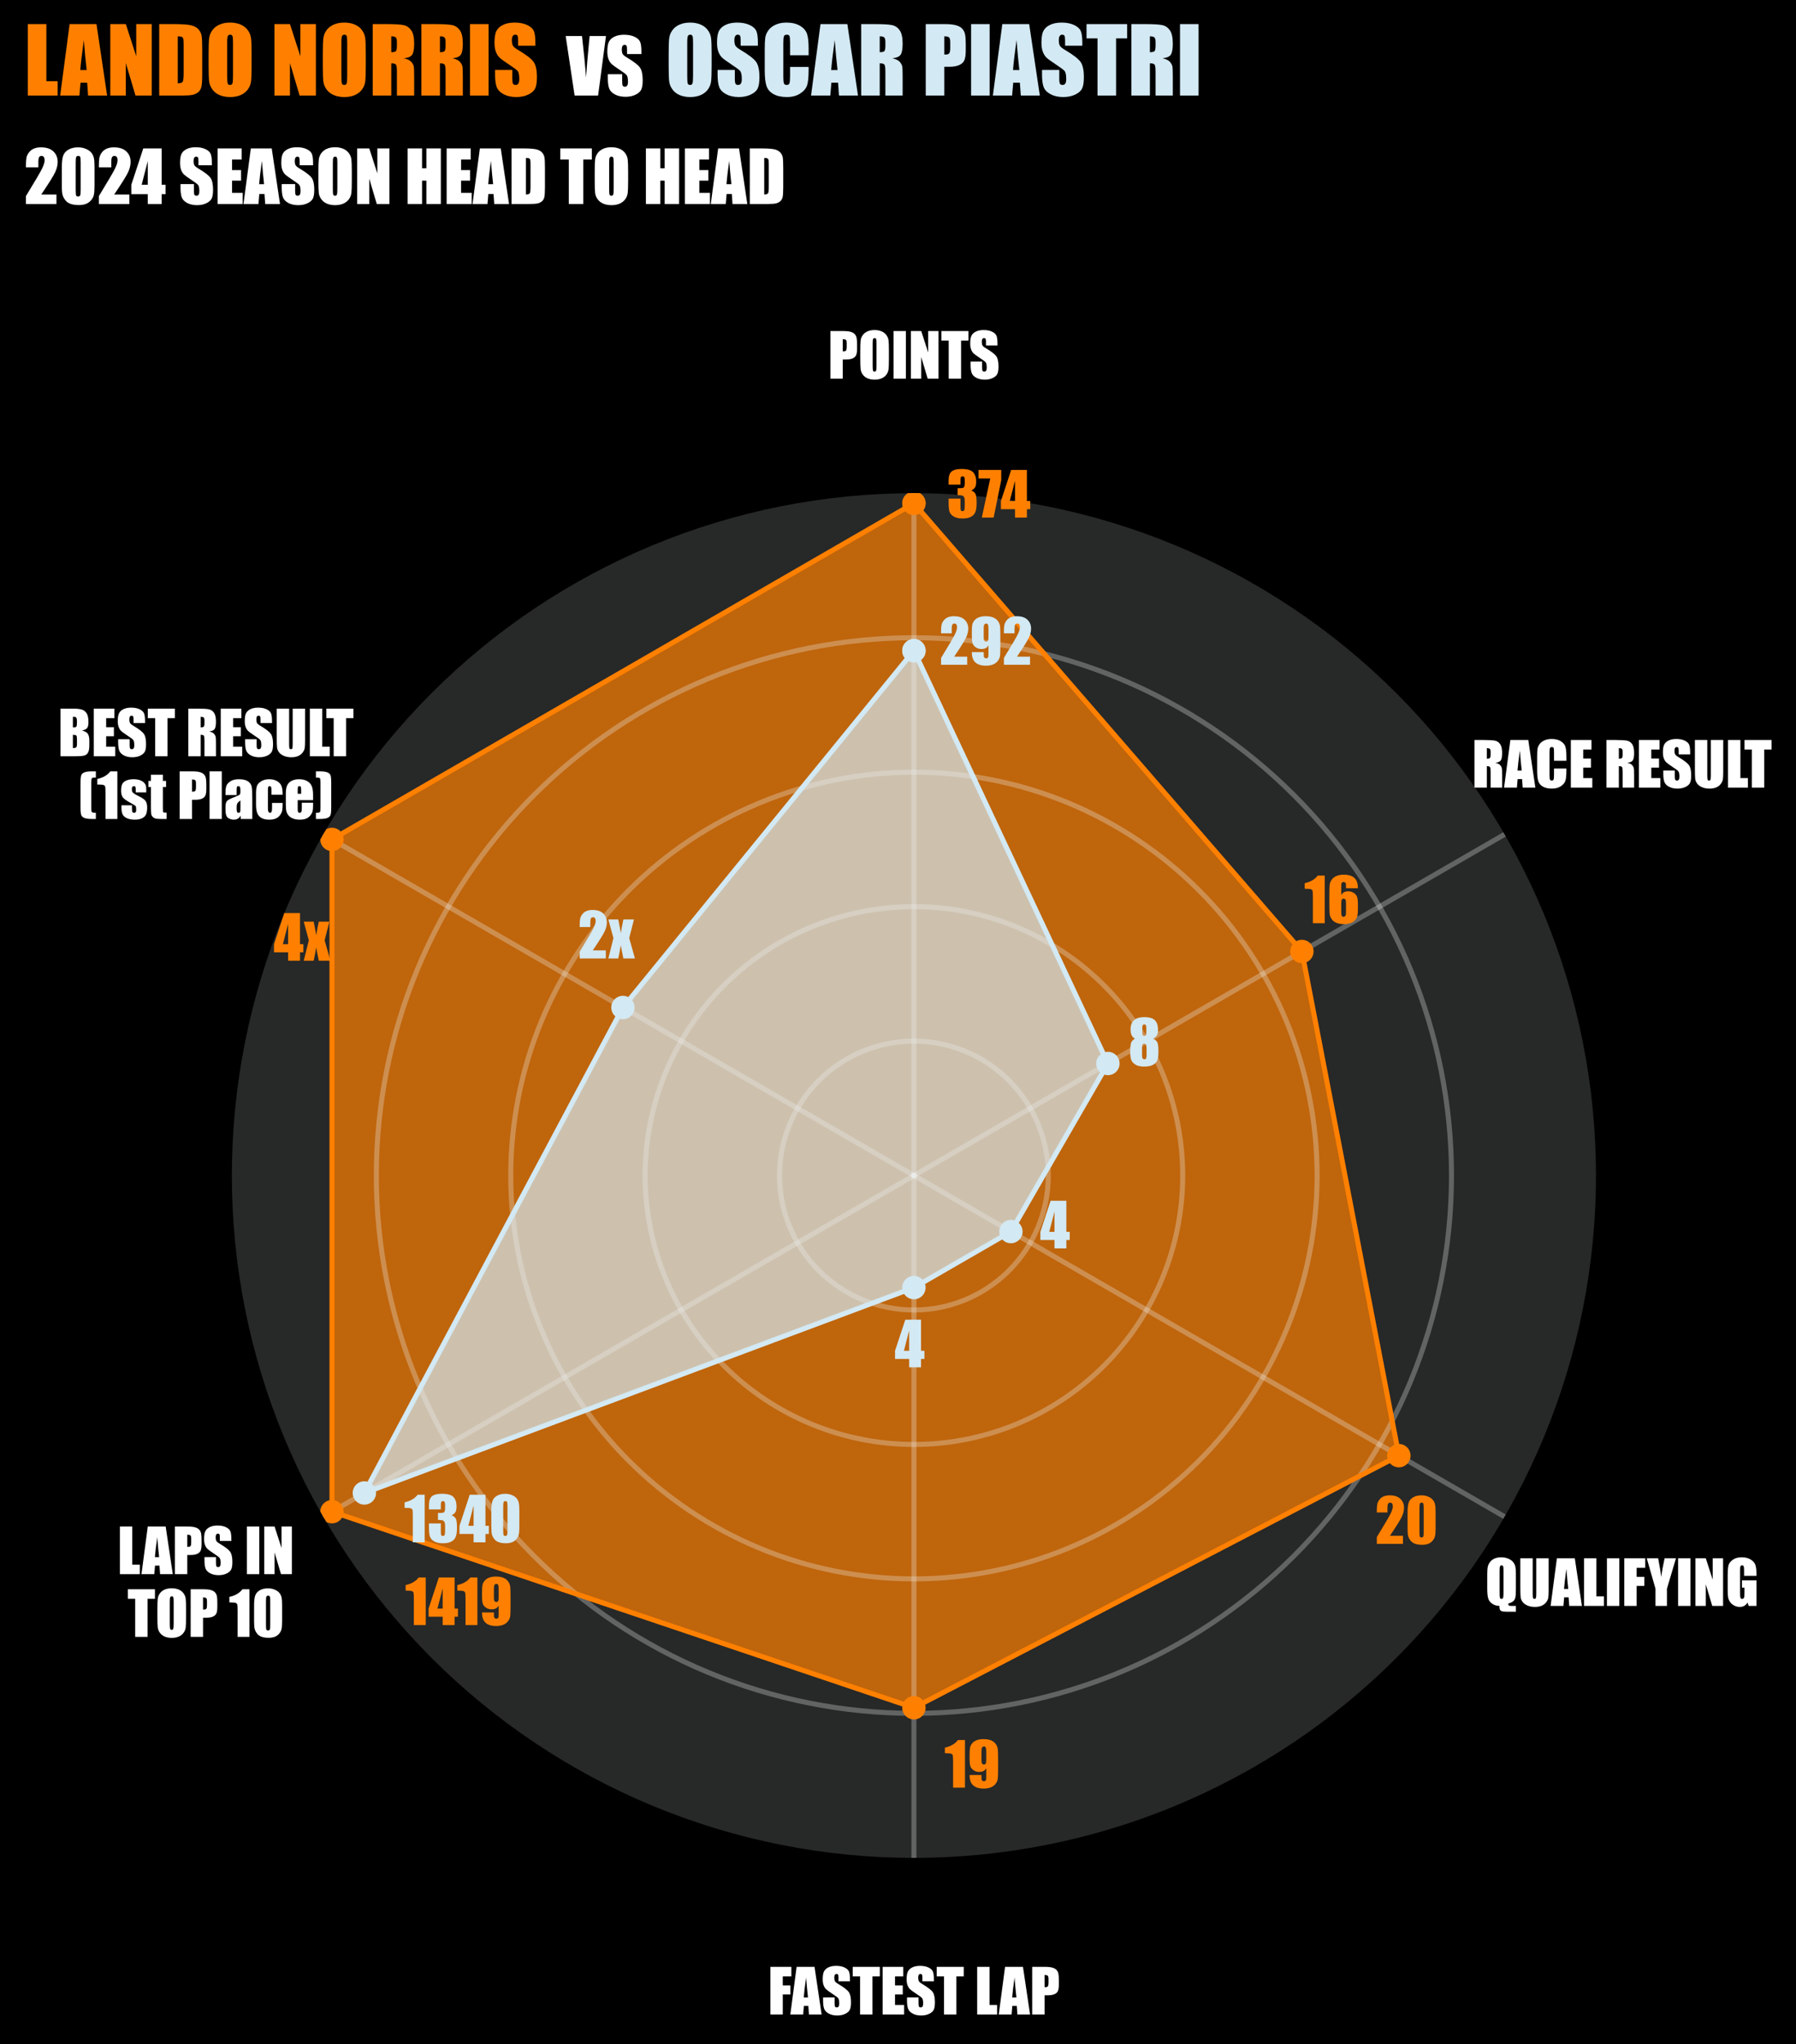 <?xml version="1.0" encoding="UTF-8" standalone="no"?> <svg xmlns="http://www.w3.org/2000/svg" xmlns:xlink="http://www.w3.org/1999/xlink" height="610.688pt" version="1.1" viewBox="0 0 536.782 610.688" width="536.782pt"><defs><style type="text/css">*{stroke-linecap:butt;stroke-linejoin:round;}</style></defs><g id="figure_1"><g id="patch_1"><path d="M 0 610.688 L 536.782 610.688 L 536.782 0 L 0 0 z "></path></g><g id="axes_1"><g id="patch_2"><path d="M 477 351.193 C 477 324.423 471.727 297.914 461.483 273.183 C 451.239 248.451 436.222 225.978 417.294 207.049 C 398.365 188.12 375.892 173.104 351.16 162.86 C 326.428 152.616 299.919 147.343 273.15 147.343 C 246.381 147.343 219.872 152.616 195.14 162.86 C 170.408 173.104 147.935 188.12 129.006 207.049 C 110.078 225.978 95.061 248.451 84.817 273.183 C 74.573 297.914 69.3 324.423 69.3 351.193 C 69.3 377.962 74.573 404.471 84.817 429.203 C 95.061 453.934 110.078 476.408 129.006 495.336 C 147.935 514.265 170.408 529.281 195.14 539.525 C 219.872 549.77 246.381 555.043 273.15 555.043 C 299.919 555.043 326.428 549.77 351.16 539.525 C 375.892 529.281 398.365 514.265 417.294 495.336 C 436.222 476.408 451.239 453.934 461.483 429.203 C 471.727 404.471 477 377.962 477 351.193 M 273.15 351.193 C 273.15 351.193 273.15 351.193 273.15 351.193 C 273.15 351.193 273.15 351.193 273.15 351.193 C 273.15 351.193 273.15 351.193 273.15 351.193 C 273.15 351.193 273.15 351.193 273.15 351.193 C 273.15 351.193 273.15 351.193 273.15 351.193 C 273.15 351.193 273.15 351.193 273.15 351.193 C 273.15 351.193 273.15 351.193 273.15 351.193 C 273.15 351.193 273.15 351.193 273.15 351.193 C 273.15 351.193 273.15 351.193 273.15 351.193 C 273.15 351.193 273.15 351.193 273.15 351.193 C 273.15 351.193 273.15 351.193 273.15 351.193 C 273.15 351.193 273.15 351.193 273.15 351.193 C 273.15 351.193 273.15 351.193 273.15 351.193 C 273.15 351.193 273.15 351.193 273.15 351.193 C 273.15 351.193 273.15 351.193 273.15 351.193 C 273.15 351.193 273.15 351.193 273.15 351.193 M 477 351.193 z " style="fill:#272828;"></path></g><g id="patch_3"><path clip-path="url(#pf10daaebff)" d="M 273.15 150.355 L 389.104 284.247 L 418.092 434.875 L 273.15 510.189 L 99.22 451.611 L 99.22 250.774 z " style="fill:#ff8000;opacity:0.7;"></path></g><g id="patch_4"><path clip-path="url(#pf10daaebff)" d="M 273.15 194.389 L 331.127 317.72 L 302.138 367.929 L 273.15 384.666 L 108.903 446.021 L 186.185 300.983 z " style="fill:#d3e9f3;opacity:0.7;"></path></g><g id="matplotlib.axis_1"><g id="xtick_1"><g id="line2d_1"><path clip-path="url(#pf10daaebff)" d="M 273.15 351.193 L 273.15 147.343 " style="fill:none;stroke:#eff0f2;stroke-linecap:square;stroke-opacity:0.3;stroke-width:1.5;"></path></g><g id="text_1"><g style="fill:#ffffff;" transform="translate(247.445 113.126)scale(0.18 -0.18)"><defs><path d="M 4.109 79.047 L 24.812 79.047 Q 33.203 79.047 37.719 77.734 Q 42.234 76.422 44.5 73.922 Q 46.781 71.438 47.578 67.891 Q 48.391 64.359 48.391 56.938 L 48.391 50.047 Q 48.391 42.484 46.828 39.016 Q 45.266 35.547 41.094 33.688 Q 36.922 31.844 30.172 31.844 L 24.656 31.844 L 24.656 0 L 4.109 0 z M 24.656 65.531 L 24.656 45.406 Q 25.531 45.359 26.172 45.359 Q 29 45.359 30.094 46.75 Q 31.203 48.141 31.203 52.547 L 31.203 59.031 Q 31.203 63.094 29.922 64.312 Q 28.656 65.531 24.656 65.531 z " id="Impact-80"></path><path d="M 51.078 32.766 Q 51.078 20.844 50.516 15.891 Q 49.953 10.938 47 6.828 Q 44.047 2.734 39.016 0.531 Q 33.984 -1.656 27.297 -1.656 Q 20.953 -1.656 15.891 0.406 Q 10.844 2.484 7.766 6.641 Q 4.688 10.797 4.094 15.672 Q 3.516 20.562 3.516 32.766 L 3.516 46.297 Q 3.516 58.203 4.078 63.156 Q 4.641 68.109 7.594 72.203 Q 10.547 76.312 15.578 78.516 Q 20.609 80.719 27.297 80.719 Q 33.641 80.719 38.688 78.641 Q 43.75 76.562 46.828 72.406 Q 49.906 68.266 50.484 63.375 Q 51.078 58.5 51.078 46.297 z M 30.516 58.734 Q 30.516 64.266 29.906 65.797 Q 29.297 67.328 27.391 67.328 Q 25.781 67.328 24.922 66.078 Q 24.078 64.844 24.078 58.734 L 24.078 21.828 Q 24.078 14.938 24.641 13.328 Q 25.203 11.719 27.25 11.719 Q 29.344 11.719 29.922 13.578 Q 30.516 15.438 30.516 22.406 z " id="Impact-79"></path><path d="M 24.656 79.047 L 24.656 0 L 4.109 0 L 4.109 79.047 z " id="Impact-73"></path><path d="M 50 79.047 L 50 0 L 31.984 0 L 21.297 35.938 L 21.297 0 L 4.109 0 L 4.109 79.047 L 21.297 79.047 L 32.812 43.453 L 32.812 79.047 z " id="Impact-78"></path><path d="M 45.516 79.047 L 45.516 63.234 L 33.297 63.234 L 33.297 0 L 12.75 0 L 12.75 63.234 L 0.594 63.234 L 0.594 79.047 z " id="Impact-84"></path><path d="M 47.656 55.125 L 28.562 55.125 L 28.562 60.984 Q 28.562 65.094 27.828 66.203 Q 27.094 67.328 25.391 67.328 Q 23.531 67.328 22.578 65.812 Q 21.625 64.312 21.625 61.234 Q 21.625 57.281 22.703 55.281 Q 23.734 53.266 28.516 50.438 Q 42.234 42.281 45.797 37.062 Q 49.359 31.844 49.359 20.219 Q 49.359 11.766 47.375 7.766 Q 45.406 3.766 39.734 1.047 Q 34.078 -1.656 26.562 -1.656 Q 18.312 -1.656 12.469 1.469 Q 6.641 4.594 4.828 9.422 Q 3.031 14.266 3.031 23.141 L 3.031 28.328 L 22.125 28.328 L 22.125 18.703 Q 22.125 14.266 22.922 12.984 Q 23.734 11.719 25.781 11.719 Q 27.828 11.719 28.828 13.328 Q 29.828 14.938 29.828 18.109 Q 29.828 25.094 27.938 27.25 Q 25.984 29.391 18.312 34.422 Q 10.641 39.5 8.156 41.797 Q 5.672 44.094 4.031 48.141 Q 2.391 52.203 2.391 58.5 Q 2.391 67.578 4.703 71.781 Q 7.031 75.984 12.203 78.344 Q 17.391 80.719 24.703 80.719 Q 32.719 80.719 38.359 78.125 Q 44 75.531 45.828 71.594 Q 47.656 67.672 47.656 58.25 z " id="Impact-83"></path></defs><use xlink:href="#Impact-80"></use><use x="50.195" xlink:href="#Impact-79"></use><use x="104.834" xlink:href="#Impact-73"></use><use x="133.643" xlink:href="#Impact-78"></use><use x="187.793" xlink:href="#Impact-84"></use><use x="233.887" xlink:href="#Impact-83"></use></g></g></g><g id="xtick_2"><g id="line2d_2"><path clip-path="url(#pf10daaebff)" d="M 273.15 351.193 L 449.689 249.268 " style="fill:none;stroke:#eff0f2;stroke-linecap:square;stroke-opacity:0.3;stroke-width:1.5;"></path></g><g id="text_2"><g style="fill:#ffffff;" transform="translate(439.945 235.301)scale(0.18 -0.18)"><defs><path d="M 4.109 79.047 L 18.656 79.047 Q 33.203 79.047 38.344 77.922 Q 43.5 76.812 46.75 72.188 Q 50 67.578 50 57.469 Q 50 48.25 47.703 45.062 Q 45.406 41.891 38.672 41.266 Q 44.781 39.75 46.875 37.203 Q 48.969 34.672 49.484 32.547 Q 50 30.422 50 20.844 L 50 0 L 30.906 0 L 30.906 26.266 Q 30.906 32.625 29.906 34.125 Q 28.906 35.641 24.656 35.641 L 24.656 0 L 4.109 0 z M 24.656 65.531 L 24.656 47.953 Q 28.125 47.953 29.516 48.906 Q 30.906 49.859 30.906 55.078 L 30.906 59.422 Q 30.906 63.188 29.562 64.359 Q 28.219 65.531 24.656 65.531 z " id="Impact-82"></path><path d="M 39.594 79.047 L 51.375 0 L 30.328 0 L 29.297 14.203 L 21.922 14.203 L 20.703 0 L -0.594 0 L 9.859 79.047 z M 28.719 28.219 Q 27.156 41.656 25.594 61.375 Q 22.469 38.719 21.688 28.219 z " id="Impact-65"></path><path d="M 52.094 44.578 L 31.547 44.578 L 31.547 58.344 Q 31.547 64.359 30.875 65.844 Q 30.219 67.328 27.984 67.328 Q 25.438 67.328 24.75 65.516 Q 24.078 63.719 24.078 57.719 L 24.078 21 Q 24.078 15.234 24.75 13.469 Q 25.438 11.719 27.828 11.719 Q 30.125 11.719 30.828 13.469 Q 31.547 15.234 31.547 21.734 L 31.547 31.641 L 52.094 31.641 L 52.094 28.562 Q 52.094 16.312 50.359 11.188 Q 48.641 6.062 42.703 2.203 Q 36.766 -1.656 28.078 -1.656 Q 19.047 -1.656 13.188 1.609 Q 7.328 4.891 5.422 10.672 Q 3.516 16.453 3.516 28.078 L 3.516 51.172 Q 3.516 59.719 4.094 63.984 Q 4.688 68.266 7.594 72.219 Q 10.5 76.172 15.641 78.438 Q 20.797 80.719 27.484 80.719 Q 36.578 80.719 42.484 77.203 Q 48.391 73.688 50.234 68.438 Q 52.094 63.188 52.094 52.094 z " id="Impact-67"></path><path d="M 4.109 79.047 L 38.375 79.047 L 38.375 63.234 L 24.656 63.234 L 24.656 48.25 L 37.5 48.25 L 37.5 33.203 L 24.656 33.203 L 24.656 15.828 L 39.75 15.828 L 39.75 0 L 4.109 0 z " id="Impact-69"></path><path id="Impact-32"></path><path d="M 50.828 79.047 L 50.828 26.219 Q 50.828 17.234 50.234 13.594 Q 49.656 9.969 46.766 6.125 Q 43.891 2.297 39.172 0.312 Q 34.469 -1.656 28.078 -1.656 Q 21 -1.656 15.578 0.688 Q 10.156 3.031 7.469 6.781 Q 4.781 10.547 4.297 14.719 Q 3.812 18.891 3.812 32.281 L 3.812 79.047 L 24.359 79.047 L 24.359 19.781 Q 24.359 14.594 24.922 13.156 Q 25.484 11.719 27.203 11.719 Q 29.156 11.719 29.719 13.297 Q 30.281 14.891 30.281 20.797 L 30.281 79.047 z " id="Impact-85"></path><path d="M 24.656 79.047 L 24.656 15.828 L 37.156 15.828 L 37.156 0 L 4.109 0 L 4.109 79.047 z " id="Impact-76"></path></defs><use xlink:href="#Impact-82"></use><use x="53.857" xlink:href="#Impact-65"></use><use x="104.639" xlink:href="#Impact-67"></use><use x="160.01" xlink:href="#Impact-69"></use><use x="201.562" xlink:href="#Impact-32"></use><use x="219.189" xlink:href="#Impact-82"></use><use x="273.047" xlink:href="#Impact-69"></use><use x="314.6" xlink:href="#Impact-83"></use><use x="366.309" xlink:href="#Impact-85"></use><use x="420.996" xlink:href="#Impact-76"></use><use x="451.908" xlink:href="#Impact-84"></use></g></g></g><g id="xtick_3"><g id="line2d_3"><path clip-path="url(#pf10daaebff)" d="M 273.15 351.193 L 449.689 453.118 " style="fill:none;stroke:#eff0f2;stroke-linecap:square;stroke-opacity:0.3;stroke-width:1.5;"></path></g><g id="text_3"><g style="fill:#ffffff;" transform="translate(443.867 479.77)scale(0.18 -0.18)"><defs><path d="M 51.125 0 L 51.125 -9.578 L 35.594 -9.578 Q 29.984 -9.578 27.688 -8.719 Q 25.391 -7.859 24.578 -6.141 Q 23.781 -4.438 23.781 0 Q 16.797 0.203 11.766 3.656 Q 6.734 7.125 5.125 12.469 Q 3.516 17.828 3.516 28.469 L 3.516 52.938 Q 3.516 60.984 4.469 65.203 Q 5.422 69.438 8.391 73.172 Q 11.375 76.906 16.062 78.812 Q 20.75 80.719 26.469 80.719 Q 33.344 80.719 38.734 78.375 Q 44.141 76.031 46.797 72.406 Q 49.469 68.797 50.266 64.906 Q 51.078 61.031 51.078 53.375 L 51.078 27.688 Q 51.078 17.141 50.047 13.375 Q 49.031 9.625 46.125 7.391 Q 43.219 5.172 38.375 4 Q 38.531 1.375 39.484 0.688 Q 40.438 0 44 0 z M 30.516 58.734 Q 30.516 64.266 29.906 65.797 Q 29.297 67.328 27.391 67.328 Q 25.781 67.328 24.922 66.078 Q 24.078 64.844 24.078 58.734 L 24.078 21.828 Q 24.078 14.938 24.641 13.328 Q 25.203 11.719 27.25 11.719 Q 29.344 11.719 29.922 13.578 Q 30.516 15.438 30.516 22.406 z " id="Impact-81"></path><path d="M 4.109 79.047 L 38.922 79.047 L 38.922 63.234 L 24.656 63.234 L 24.656 48.25 L 37.359 48.25 L 37.359 33.203 L 24.656 33.203 L 24.656 0 L 4.109 0 z " id="Impact-70"></path><path d="M 47.906 79.047 L 32.906 28.609 L 32.906 0 L 13.875 0 L 13.875 28.609 L -0.594 79.047 L 18.312 79.047 Q 22.75 55.953 23.297 47.953 Q 25 60.594 29 79.047 z " id="Impact-89"></path><path d="M 51.266 49.953 L 30.719 49.953 L 30.719 57.125 Q 30.719 63.922 30.125 65.625 Q 29.547 67.328 27.344 67.328 Q 25.438 67.328 24.75 65.859 Q 24.078 64.406 24.078 58.344 L 24.078 20.406 Q 24.078 15.094 24.75 13.406 Q 25.438 11.719 27.484 11.719 Q 29.734 11.719 30.531 13.625 Q 31.344 15.531 31.344 21.047 L 31.344 30.422 L 27.203 30.422 L 27.203 42.438 L 51.266 42.438 L 51.266 0 L 38.328 0 L 36.422 5.672 Q 34.328 2 31.125 0.172 Q 27.938 -1.656 23.578 -1.656 Q 18.406 -1.656 13.891 0.859 Q 9.375 3.375 7.031 7.078 Q 4.688 10.797 4.094 14.875 Q 3.516 18.953 3.516 27.094 L 3.516 50.594 Q 3.516 61.922 4.734 67.047 Q 5.953 72.172 11.734 76.438 Q 17.531 80.719 26.703 80.719 Q 35.75 80.719 41.703 77 Q 47.656 73.297 49.453 68.188 Q 51.266 63.094 51.266 53.375 z " id="Impact-71"></path></defs><use xlink:href="#Impact-81"></use><use x="54.639" xlink:href="#Impact-85"></use><use x="109.326" xlink:href="#Impact-65"></use><use x="160.107" xlink:href="#Impact-76"></use><use x="198.145" xlink:href="#Impact-73"></use><use x="226.953" xlink:href="#Impact-70"></use><use x="268.998" xlink:href="#Impact-89"></use><use x="316.312" xlink:href="#Impact-73"></use><use x="345.121" xlink:href="#Impact-78"></use><use x="399.271" xlink:href="#Impact-71"></use></g></g></g><g id="xtick_4"><g id="line2d_4"><path clip-path="url(#pf10daaebff)" d="M 273.15 351.193 L 273.15 555.043 " style="fill:none;stroke:#eff0f2;stroke-linecap:square;stroke-opacity:0.3;stroke-width:1.5;"></path></g><g id="text_4"><g style="fill:#ffffff;" transform="translate(229.513 601.826)scale(0.18 -0.18)"><use xlink:href="#Impact-70"></use><use x="37.795" xlink:href="#Impact-65"></use><use x="88.576" xlink:href="#Impact-83"></use><use x="140.285" xlink:href="#Impact-84"></use><use x="186.379" xlink:href="#Impact-69"></use><use x="227.932" xlink:href="#Impact-83"></use><use x="279.641" xlink:href="#Impact-84"></use><use x="325.734" xlink:href="#Impact-32"></use><use x="343.361" xlink:href="#Impact-76"></use><use x="383.898" xlink:href="#Impact-65"></use><use x="434.68" xlink:href="#Impact-80"></use></g></g></g><g id="xtick_5"><g id="line2d_5"><path clip-path="url(#pf10daaebff)" d="M 273.15 351.193 L 96.611 453.118 " style="fill:none;stroke:#eff0f2;stroke-linecap:square;stroke-opacity:0.3;stroke-width:1.5;"></path></g><g id="text_5"><g style="fill:#ffffff;" transform="translate(35.094 470.283)scale(0.18 -0.18)"><use xlink:href="#Impact-76"></use><use x="40.537" xlink:href="#Impact-65"></use><use x="91.318" xlink:href="#Impact-80"></use><use x="141.514" xlink:href="#Impact-83"></use><use x="193.223" xlink:href="#Impact-32"></use><use x="210.85" xlink:href="#Impact-73"></use><use x="239.658" xlink:href="#Impact-78"></use></g><g style="fill:#ffffff;" transform="translate(38.113 489.019)scale(0.18 -0.18)"><defs><path d="M 33.938 79.047 L 33.938 0 L 14.203 0 L 14.203 42.391 Q 14.203 51.562 13.766 53.422 Q 13.328 55.281 11.344 56.219 Q 9.375 57.172 2.547 57.172 L 0.594 57.172 L 0.594 66.406 Q 14.891 69.484 22.312 79.047 z " id="Impact-49"></path><path d="M 50.047 52.297 L 50.047 25.922 Q 50.047 16.938 49.062 12.828 Q 48.094 8.734 45.016 5.172 Q 41.938 1.609 37.594 0.047 Q 33.25 -1.516 27.875 -1.516 Q 20.797 -1.516 16.109 0.125 Q 11.422 1.766 8.641 5.219 Q 5.859 8.688 4.688 12.516 Q 3.516 16.359 3.516 24.703 L 3.516 52.297 Q 3.516 63.188 5.391 68.609 Q 7.281 74.031 12.859 77.297 Q 18.453 80.562 26.422 80.562 Q 32.906 80.562 38.031 78.297 Q 43.172 76.031 45.703 72.75 Q 48.25 69.484 49.141 65.375 Q 50.047 61.281 50.047 52.297 z M 30.328 58.938 Q 30.328 65.234 29.719 66.812 Q 29.109 68.406 26.859 68.406 Q 24.656 68.406 23.953 66.719 Q 23.25 65.047 23.25 58.938 L 23.25 20.359 Q 23.25 13.484 23.906 12.062 Q 24.562 10.641 26.766 10.641 Q 28.953 10.641 29.641 12.297 Q 30.328 13.969 30.328 19.781 z " id="Impact-48"></path></defs><use xlink:href="#Impact-84"></use><use x="46.094" xlink:href="#Impact-79"></use><use x="100.732" xlink:href="#Impact-80"></use><use x="150.928" xlink:href="#Impact-32"></use><use x="168.555" xlink:href="#Impact-49"></use><use x="206.641" xlink:href="#Impact-48"></use></g></g></g><g id="xtick_6"><g id="line2d_6"><path clip-path="url(#pf10daaebff)" d="M 273.15 351.193 L 96.611 249.268 " style="fill:none;stroke:#eff0f2;stroke-linecap:square;stroke-opacity:0.3;stroke-width:1.5;"></path></g><g id="text_6"><g style="fill:#ffffff;" transform="translate(17.348 225.933)scale(0.18 -0.18)"><defs><path d="M 4.109 79.047 L 24.609 79.047 Q 34.328 79.047 39.328 77.531 Q 44.344 76.031 47.406 71.406 Q 50.484 66.797 50.484 56.547 Q 50.484 49.609 48.312 46.875 Q 46.141 44.141 39.75 42.672 Q 46.875 41.062 49.406 37.328 Q 51.953 33.594 51.953 25.875 L 51.953 18.562 Q 51.953 10.547 50.125 6.688 Q 48.297 2.828 44.281 1.406 Q 40.281 0 27.875 0 L 4.109 0 z M 24.656 65.531 L 24.656 47.953 Q 25.984 48 26.703 48 Q 29.734 48 30.562 49.484 Q 31.391 50.984 31.391 58.016 Q 31.391 61.719 30.703 63.203 Q 30.031 64.703 28.922 65.094 Q 27.828 65.484 24.656 65.531 z M 24.656 35.641 L 24.656 13.531 Q 29 13.672 30.188 14.891 Q 31.391 16.109 31.391 20.906 L 31.391 28.266 Q 31.391 33.344 30.312 34.422 Q 29.25 35.5 24.656 35.641 z " id="Impact-66"></path></defs><use xlink:href="#Impact-66"></use><use x="55.225" xlink:href="#Impact-69"></use><use x="96.777" xlink:href="#Impact-83"></use><use x="148.486" xlink:href="#Impact-84"></use><use x="194.58" xlink:href="#Impact-32"></use><use x="212.207" xlink:href="#Impact-82"></use><use x="266.064" xlink:href="#Impact-69"></use><use x="307.617" xlink:href="#Impact-83"></use><use x="359.326" xlink:href="#Impact-85"></use><use x="414.014" xlink:href="#Impact-76"></use><use x="444.926" xlink:href="#Impact-84"></use></g><g style="fill:#ffffff;" transform="translate(23.329 244.669)scale(0.18 -0.18)"><defs><path d="M 29.547 79.047 L 29.547 68.75 Q 25.484 68.75 24.281 68.406 Q 23.094 68.062 22.531 66.812 Q 21.969 65.578 21.969 59.766 L 21.969 19.281 Q 21.969 13.875 22.406 12.531 Q 22.859 11.188 24.047 10.734 Q 25.25 10.297 29.547 10.297 L 29.547 0 L 23.344 0 Q 14.75 0 10.719 1.578 Q 6.688 3.172 5.391 6.25 Q 4.109 9.328 4.109 19.344 L 4.109 59.719 Q 4.109 69.672 5.375 72.797 Q 6.641 75.922 10.781 77.484 Q 14.938 79.047 23.344 79.047 z " id="Impact-40"></path><path d="M 43.797 44.094 L 26.312 44.094 L 26.312 47.609 Q 26.312 52.094 25.797 53.297 Q 25.297 54.5 23.25 54.5 Q 21.578 54.5 20.75 53.391 Q 19.922 52.297 19.922 50.094 Q 19.922 47.125 20.328 45.734 Q 20.75 44.344 22.828 42.672 Q 24.906 41.016 31.344 37.844 Q 39.938 33.641 42.625 29.938 Q 45.312 26.219 45.312 19.141 Q 45.312 11.234 43.266 7.203 Q 41.219 3.172 36.406 1 Q 31.594 -1.172 24.812 -1.172 Q 17.281 -1.172 11.938 1.172 Q 6.594 3.516 4.594 7.516 Q 2.594 11.531 2.594 19.625 L 2.594 22.75 L 20.062 22.75 L 20.062 18.656 Q 20.062 13.422 20.719 11.859 Q 21.391 10.297 23.344 10.297 Q 25.438 10.297 26.266 11.344 Q 27.094 12.406 27.094 15.766 Q 27.094 20.406 26.031 21.578 Q 24.906 22.75 14.547 28.516 Q 5.859 33.406 3.953 37.375 Q 2.047 41.359 2.047 46.828 Q 2.047 54.594 4.094 58.281 Q 6.156 61.969 11.062 63.969 Q 15.969 65.969 22.469 65.969 Q 28.906 65.969 33.422 64.328 Q 37.938 62.703 40.359 60.016 Q 42.781 57.328 43.281 55.031 Q 43.797 52.734 43.797 47.859 z " id="Impact-115"></path><path d="M 24.312 73.438 L 24.312 63.234 L 29.641 63.234 L 29.641 52.984 L 24.312 52.984 L 24.312 18.312 Q 24.312 11.922 24.969 11.188 Q 25.641 10.453 30.469 10.453 L 30.469 0 L 22.516 0 Q 15.766 0 12.891 0.562 Q 10.016 1.125 7.812 3.141 Q 5.609 5.172 5.078 7.781 Q 4.547 10.406 4.547 20.062 L 4.547 52.984 L 0.297 52.984 L 0.297 63.234 L 4.547 63.234 L 4.547 73.438 z " id="Impact-116"></path><path d="M 23.828 79.047 L 23.828 0 L 3.516 0 L 3.516 79.047 z " id="Impact-108"></path><path d="M 21.141 39.703 L 2.641 39.703 L 2.641 44.047 Q 2.641 51.562 4.375 55.641 Q 6.109 59.719 11.328 62.844 Q 16.547 65.969 24.906 65.969 Q 34.906 65.969 39.984 62.422 Q 45.062 58.891 46.094 53.734 Q 47.125 48.578 47.125 32.516 L 47.125 0 L 27.938 0 L 27.938 5.766 Q 26.125 2.297 23.266 0.562 Q 20.406 -1.172 16.453 -1.172 Q 11.281 -1.172 6.953 1.734 Q 2.641 4.641 2.641 14.453 L 2.641 19.781 Q 2.641 27.047 4.938 29.688 Q 7.234 32.328 16.312 35.844 Q 26.031 39.656 26.703 40.969 Q 27.391 42.281 27.391 46.344 Q 27.391 51.422 26.625 52.953 Q 25.875 54.5 24.125 54.5 Q 22.125 54.5 21.625 53.203 Q 21.141 51.906 21.141 46.484 z M 27.391 30.812 Q 22.656 27.344 21.891 25 Q 21.141 22.656 21.141 18.266 Q 21.141 13.234 21.797 11.766 Q 22.469 10.297 24.422 10.297 Q 26.266 10.297 26.828 11.438 Q 27.391 12.594 27.391 17.484 z " id="Impact-97"></path><path d="M 47.125 40.328 L 28.516 40.328 L 28.516 47.797 Q 28.516 51.703 27.875 53.094 Q 27.25 54.5 25.531 54.5 Q 23.828 54.5 23.234 53.266 Q 22.656 52.047 22.656 47.797 L 22.656 17.234 Q 22.656 13.766 23.531 12.031 Q 24.422 10.297 26.125 10.297 Q 28.125 10.297 28.828 12.109 Q 29.547 13.922 29.547 18.953 L 29.547 26.656 L 47.125 26.656 Q 47.078 18.891 46.562 15.016 Q 46.047 11.141 43.281 7.062 Q 40.531 2.984 36.078 0.906 Q 31.641 -1.172 25.094 -1.172 Q 16.75 -1.172 11.859 1.688 Q 6.984 4.547 4.953 9.688 Q 2.938 14.844 2.938 24.312 L 2.938 42.719 Q 2.938 50.984 4.594 55.172 Q 6.25 59.375 11.672 62.672 Q 17.094 65.969 24.859 65.969 Q 32.562 65.969 38.031 62.688 Q 43.5 59.422 45.312 54.438 Q 47.125 49.469 47.125 40.328 z " id="Impact-99"></path><path d="M 48.188 31.25 L 22.656 31.25 L 22.656 17.234 Q 22.656 12.844 23.281 11.562 Q 23.922 10.297 25.734 10.297 Q 27.984 10.297 28.734 11.984 Q 29.5 13.672 29.5 18.5 L 29.5 27.047 L 48.188 27.047 L 48.188 22.266 Q 48.188 16.266 47.438 13.031 Q 46.688 9.812 43.891 6.141 Q 41.109 2.484 36.828 0.656 Q 32.562 -1.172 26.125 -1.172 Q 19.875 -1.172 15.078 0.625 Q 10.297 2.438 7.641 5.578 Q 4.984 8.734 3.953 12.516 Q 2.938 16.312 2.938 23.531 L 2.938 42.438 Q 2.938 50.922 5.219 55.828 Q 7.516 60.75 12.734 63.359 Q 17.969 65.969 24.75 65.969 Q 33.062 65.969 38.453 62.812 Q 43.844 59.672 46.016 54.469 Q 48.188 49.266 48.188 39.844 z M 28.422 41.797 L 28.422 46.531 Q 28.422 51.562 27.875 53.031 Q 27.344 54.5 25.688 54.5 Q 23.641 54.5 23.141 53.25 Q 22.656 52 22.656 46.531 L 22.656 41.797 z " id="Impact-101"></path><path d="M 1.766 79.047 L 7.953 79.047 Q 16.359 79.047 20.5 77.484 Q 24.656 75.922 25.922 72.797 Q 27.203 69.672 27.203 59.719 L 27.203 19.344 Q 27.203 9.328 25.922 6.25 Q 24.656 3.172 20.594 1.578 Q 16.547 0 7.953 0 L 1.766 0 L 1.766 10.297 Q 6.109 10.297 7.281 10.734 Q 8.453 11.188 8.906 12.531 Q 9.375 13.875 9.375 19.281 L 9.375 59.766 Q 9.375 65.578 8.781 66.812 Q 8.203 68.062 7 68.406 Q 5.812 68.75 1.766 68.75 z " id="Impact-41"></path></defs><use xlink:href="#Impact-40"></use><use x="31.348" xlink:href="#Impact-49"></use><use x="69.434" xlink:href="#Impact-115"></use><use x="116.504" xlink:href="#Impact-116"></use><use x="146.973" xlink:href="#Impact-32"></use><use x="164.6" xlink:href="#Impact-80"></use><use x="214.795" xlink:href="#Impact-108"></use><use x="242.188" xlink:href="#Impact-97"></use><use x="292.578" xlink:href="#Impact-99"></use><use x="342.041" xlink:href="#Impact-101"></use><use x="393.164" xlink:href="#Impact-41"></use></g></g></g></g><g id="matplotlib.axis_2"><g id="ytick_1"><g id="line2d_7"><path clip-path="url(#pf10daaebff)" d="M 273.15 311.025 C 278.425 311.025 283.648 312.064 288.521 314.083 C 293.395 316.101 297.823 319.06 301.553 322.79 C 305.283 326.52 308.241 330.948 310.26 335.821 C 312.278 340.694 313.317 345.918 313.317 351.193 C 313.317 356.467 312.278 361.691 310.26 366.564 C 308.241 371.437 305.283 375.866 301.553 379.595 C 297.823 383.325 293.395 386.284 288.521 388.303 C 283.648 390.321 278.425 391.36 273.15 391.36 C 267.875 391.36 262.652 390.321 257.779 388.303 C 252.905 386.284 248.477 383.325 244.747 379.595 C 241.017 375.866 238.059 371.437 236.04 366.564 C 234.022 361.691 232.983 356.467 232.983 351.193 C 232.983 345.918 234.022 340.694 236.04 335.821 C 238.059 330.948 241.017 326.52 244.747 322.79 C 248.477 319.06 252.905 316.101 257.779 314.083 C 262.652 312.064 267.875 311.025 273.15 311.025 " style="fill:none;stroke:#eff0f2;stroke-linecap:square;stroke-opacity:0.3;stroke-width:1.5;"></path></g></g><g id="ytick_2"><g id="line2d_8"><path clip-path="url(#pf10daaebff)" d="M 273.15 270.858 C 283.699 270.858 294.146 272.936 303.893 276.973 C 313.639 281.01 322.496 286.928 329.955 294.387 C 337.415 301.847 343.333 310.703 347.37 320.45 C 351.407 330.196 353.485 340.643 353.485 351.193 C 353.485 361.742 351.407 372.189 347.37 381.936 C 343.333 391.682 337.415 400.538 329.955 407.998 C 322.496 415.458 313.639 421.375 303.893 425.412 C 294.146 429.45 283.699 431.528 273.15 431.528 C 262.601 431.528 252.154 429.45 242.407 425.412 C 232.661 421.375 223.804 415.458 216.345 407.998 C 208.885 400.538 202.967 391.682 198.93 381.936 C 194.893 372.189 192.815 361.742 192.815 351.193 C 192.815 340.643 194.893 330.196 198.93 320.45 C 202.967 310.703 208.885 301.847 216.345 294.387 C 223.804 286.928 232.661 281.01 242.407 276.973 C 252.154 272.936 262.601 270.858 273.15 270.858 " style="fill:none;stroke:#eff0f2;stroke-linecap:square;stroke-opacity:0.3;stroke-width:1.5;"></path></g></g><g id="ytick_3"><g id="line2d_9"><path clip-path="url(#pf10daaebff)" d="M 273.15 230.69 C 288.974 230.69 304.645 233.807 319.264 239.863 C 333.884 245.919 347.169 254.795 358.358 265.985 C 369.548 277.174 378.424 290.459 384.48 305.078 C 390.535 319.698 393.652 335.368 393.652 351.193 C 393.652 367.017 390.535 382.687 384.48 397.307 C 378.424 411.927 369.548 425.211 358.358 436.401 C 347.169 447.59 333.884 456.467 319.264 462.522 C 304.645 468.578 288.974 471.695 273.15 471.695 C 257.326 471.695 241.655 468.578 227.036 462.522 C 212.416 456.467 199.131 447.59 187.942 436.401 C 176.752 425.211 167.876 411.927 161.82 397.307 C 155.765 382.687 152.648 367.017 152.648 351.193 C 152.648 335.368 155.765 319.698 161.82 305.078 C 167.876 290.459 176.752 277.174 187.942 265.985 C 199.131 254.795 212.416 245.919 227.036 239.863 C 241.655 233.807 257.326 230.69 273.15 230.69 " style="fill:none;stroke:#eff0f2;stroke-linecap:square;stroke-opacity:0.3;stroke-width:1.5;"></path></g></g><g id="ytick_4"><g id="line2d_10"><path clip-path="url(#pf10daaebff)" d="M 273.15 190.523 C 294.249 190.523 315.143 194.679 334.636 202.753 C 354.129 210.827 371.842 222.663 386.761 237.582 C 401.68 252.501 413.515 270.214 421.59 289.707 C 429.664 309.2 433.82 330.094 433.82 351.193 C 433.82 372.292 429.664 393.185 421.59 412.678 C 413.515 432.171 401.68 449.884 386.761 464.803 C 371.842 479.723 354.129 491.558 334.636 499.632 C 315.143 507.707 294.249 511.863 273.15 511.863 C 252.051 511.863 231.157 507.707 211.664 499.632 C 192.171 491.558 174.458 479.723 159.539 464.803 C 144.62 449.884 132.785 432.171 124.71 412.678 C 116.636 393.185 112.48 372.292 112.48 351.193 C 112.48 330.094 116.636 309.2 124.71 289.707 C 132.785 270.214 144.62 252.501 159.539 237.582 C 174.458 222.663 192.171 210.827 211.664 202.753 C 231.157 194.679 252.051 190.523 273.15 190.523 " style="fill:none;stroke:#eff0f2;stroke-linecap:square;stroke-opacity:0.3;stroke-width:1.5;"></path></g></g></g><g id="line2d_11"><path clip-path="url(#pf10daaebff)" d="M 273.15 150.355 L 389.104 284.247 L 418.092 434.875 L 273.15 510.189 L 99.22 451.611 L 99.22 250.774 L 273.15 150.355 " style="fill:none;stroke:#ff8000;stroke-linecap:square;stroke-width:1.5;"></path><defs><path d="M 0 3 C 0.796 3 1.559 2.684 2.121 2.121 C 2.684 1.559 3 0.796 3 0 C 3 -0.796 2.684 -1.559 2.121 -2.121 C 1.559 -2.684 0.796 -3 0 -3 C -0.796 -3 -1.559 -2.684 -2.121 -2.121 C -2.684 -1.559 -3 -0.796 -3 0 C -3 0.796 -2.684 1.559 -2.121 2.121 C -1.559 2.684 -0.796 3 0 3 z " id="m6e41c9084b" style="stroke:#ff8000;"></path></defs><g clip-path="url(#pf10daaebff)"><use style="fill:#ff8000;stroke:#ff8000;" x="273.15" xlink:href="#m6e41c9084b" y="150.355"></use><use style="fill:#ff8000;stroke:#ff8000;" x="389.104" xlink:href="#m6e41c9084b" y="284.247"></use><use style="fill:#ff8000;stroke:#ff8000;" x="418.092" xlink:href="#m6e41c9084b" y="434.875"></use><use style="fill:#ff8000;stroke:#ff8000;" x="273.15" xlink:href="#m6e41c9084b" y="510.189"></use><use style="fill:#ff8000;stroke:#ff8000;" x="99.22" xlink:href="#m6e41c9084b" y="451.611"></use><use style="fill:#ff8000;stroke:#ff8000;" x="99.22" xlink:href="#m6e41c9084b" y="250.774"></use><use style="fill:#ff8000;stroke:#ff8000;" x="273.15" xlink:href="#m6e41c9084b" y="150.355"></use></g></g><g id="line2d_12"><path clip-path="url(#pf10daaebff)" d="M 273.15 194.389 L 331.127 317.72 L 302.138 367.929 L 273.15 384.666 L 108.903 446.021 L 186.185 300.983 L 273.15 194.389 " style="fill:none;stroke:#d3e9f3;stroke-linecap:square;stroke-width:1.5;"></path><defs><path d="M 0 3 C 0.796 3 1.559 2.684 2.121 2.121 C 2.684 1.559 3 0.796 3 0 C 3 -0.796 2.684 -1.559 2.121 -2.121 C 1.559 -2.684 0.796 -3 0 -3 C -0.796 -3 -1.559 -2.684 -2.121 -2.121 C -2.684 -1.559 -3 -0.796 -3 0 C -3 0.796 -2.684 1.559 -2.121 2.121 C -1.559 2.684 -0.796 3 0 3 z " id="m25b2ec49af" style="stroke:#d3e9f3;"></path></defs><g clip-path="url(#pf10daaebff)"><use style="fill:#d3e9f3;stroke:#d3e9f3;" x="273.15" xlink:href="#m25b2ec49af" y="194.389"></use><use style="fill:#d3e9f3;stroke:#d3e9f3;" x="331.127" xlink:href="#m25b2ec49af" y="317.72"></use><use style="fill:#d3e9f3;stroke:#d3e9f3;" x="302.138" xlink:href="#m25b2ec49af" y="367.929"></use><use style="fill:#d3e9f3;stroke:#d3e9f3;" x="273.15" xlink:href="#m25b2ec49af" y="384.666"></use><use style="fill:#d3e9f3;stroke:#d3e9f3;" x="108.903" xlink:href="#m25b2ec49af" y="446.021"></use><use style="fill:#d3e9f3;stroke:#d3e9f3;" x="186.185" xlink:href="#m25b2ec49af" y="300.983"></use><use style="fill:#d3e9f3;stroke:#d3e9f3;" x="273.15" xlink:href="#m25b2ec49af" y="194.389"></use></g></g><g id="text_7"><g style="fill:#ff8000;" transform="translate(282.987 154.618)scale(0.18 -0.18)"><defs><path d="M 40.578 44.781 Q 45.062 43.266 47.266 39.812 Q 49.469 36.375 49.469 23.688 Q 49.469 14.266 47.312 9.062 Q 45.172 3.859 39.891 1.141 Q 34.625 -1.562 26.375 -1.562 Q 17 -1.562 11.641 1.578 Q 6.297 4.734 4.609 9.297 Q 2.938 13.875 2.938 25.141 L 2.938 31.391 L 22.656 31.391 L 22.656 18.562 Q 22.656 13.422 23.266 12.031 Q 23.875 10.641 25.984 10.641 Q 28.266 10.641 29 12.391 Q 29.734 14.156 29.734 21.578 L 29.734 27.047 Q 29.734 31.594 28.703 33.688 Q 27.688 35.797 25.688 36.453 Q 23.688 37.109 17.922 37.203 L 17.922 48.688 Q 24.953 48.688 26.609 49.219 Q 28.266 49.75 29 51.562 Q 29.734 53.375 29.734 57.234 L 29.734 61.625 Q 29.734 65.766 28.875 67.078 Q 28.031 68.406 26.219 68.406 Q 24.172 68.406 23.406 67.016 Q 22.656 65.625 22.656 61.078 L 22.656 54.594 L 2.938 54.594 L 2.938 61.328 Q 2.938 72.656 8.109 76.625 Q 13.281 80.609 24.562 80.609 Q 38.672 80.609 43.703 75.094 Q 48.734 69.578 48.734 59.766 Q 48.734 53.125 46.922 50.172 Q 45.125 47.219 40.578 44.781 z " id="Impact-51"></path><path d="M 38.281 79.047 L 38.281 61.812 L 25.688 0 L 6.062 0 L 20.062 64.844 L 0.594 64.844 L 0.594 79.047 z " id="Impact-55"></path><path d="M 43.75 79.047 L 43.75 27.391 L 49.359 27.391 L 49.359 13.922 L 43.75 13.922 L 43.75 0 L 24.031 0 L 24.031 13.922 L 0.594 13.922 L 0.594 27.391 L 17.625 79.047 z M 24.031 27.391 L 24.031 61.031 L 15.328 27.391 z " id="Impact-52"></path></defs><use xlink:href="#Impact-51"></use><use x="52.027" xlink:href="#Impact-55"></use><use x="89.188" xlink:href="#Impact-52"></use></g></g><g id="text_8"><g style="fill:#d3e9f3;" transform="translate(280.786 198.597)scale(0.18 -0.18)"><defs><path d="M 46.047 13.484 L 46.047 0 L 2.641 0 L 2.641 11.281 Q 21.922 42.828 25.562 50.312 Q 29.203 57.812 29.203 62.016 Q 29.203 65.234 28.094 66.812 Q 27 68.406 24.75 68.406 Q 22.516 68.406 21.406 66.641 Q 20.312 64.891 20.312 59.672 L 20.312 52.156 L 2.641 52.156 L 2.641 55.031 Q 2.641 61.672 3.312 65.5 Q 4 69.344 6.688 73.047 Q 9.375 76.766 13.672 78.656 Q 17.969 80.562 23.969 80.562 Q 35.75 80.562 41.766 74.719 Q 47.797 68.891 47.797 59.969 Q 47.797 53.172 44.406 45.594 Q 41.016 38.031 24.422 13.484 z " id="Impact-50"></path><path d="M 3.516 21 L 23.25 21 Q 23.25 15.484 23.391 14.031 Q 23.531 12.594 24.578 11.609 Q 25.641 10.641 27.438 10.641 Q 28.953 10.641 29.922 11.562 Q 30.906 12.5 31.031 13.969 Q 31.156 15.438 31.156 19.875 L 31.156 32.469 Q 29.688 29.297 26.75 27.703 Q 23.828 26.125 19.484 26.125 Q 14.062 26.125 9.906 29.047 Q 5.766 31.984 4.641 36.078 Q 3.516 40.188 3.516 47.172 L 3.516 53.469 Q 3.516 61.766 4.172 65.812 Q 4.828 69.875 7.562 73.312 Q 10.297 76.766 15.125 78.656 Q 19.969 80.562 26.375 80.562 Q 34.281 80.562 39.359 78.359 Q 44.438 76.172 47.219 72.047 Q 50 67.922 50.438 63.375 Q 50.875 58.844 50.875 45.797 L 50.875 34.812 Q 50.875 20.703 50.484 15.938 Q 50.094 11.188 47.094 6.938 Q 44.094 2.688 38.969 0.562 Q 33.844 -1.562 27.094 -1.562 Q 18.75 -1.562 13.453 1.125 Q 8.156 3.812 5.828 8.688 Q 3.516 13.578 3.516 21 z M 23.25 45.656 Q 23.25 40.672 24.531 39.5 Q 25.828 38.328 27.203 38.328 Q 29.25 38.328 30.203 39.812 Q 31.156 41.312 31.156 45.656 L 31.156 59.969 Q 31.156 65.188 30.25 66.797 Q 29.344 68.406 27.25 68.406 Q 25.984 68.406 24.609 67.156 Q 23.25 65.922 23.25 60.453 z " id="Impact-57"></path></defs><use xlink:href="#Impact-50"></use><use x="50.195" xlink:href="#Impact-57"></use><use x="104.346" xlink:href="#Impact-50"></use></g></g><g id="text_9"><g style="fill:#ff8000;" transform="translate(389.83 275.811)scale(0.18 -0.18)"><defs><path d="M 50.875 58.062 L 31.156 58.062 Q 31.156 63.578 31.031 65.016 Q 30.906 66.453 29.859 67.422 Q 28.812 68.406 27 68.406 Q 25.484 68.406 24.5 67.469 Q 23.531 66.547 23.391 65.078 Q 23.25 63.625 23.25 59.188 L 23.25 46.578 Q 24.75 49.75 27.672 51.344 Q 30.609 52.938 34.906 52.938 Q 40.328 52.938 44.484 50 Q 48.641 47.078 49.75 42.969 Q 50.875 38.875 50.875 31.891 L 50.875 25.594 Q 50.875 17.281 50.234 13.234 Q 49.609 9.188 46.844 5.734 Q 44.094 2.297 39.281 0.391 Q 34.469 -1.516 28.078 -1.516 Q 20.125 -1.516 15.047 0.672 Q 9.969 2.875 7.203 7 Q 4.438 11.141 3.969 15.672 Q 3.516 20.219 3.516 33.297 L 3.516 44.234 Q 3.516 58.344 3.922 63.109 Q 4.344 67.875 7.312 72.125 Q 10.297 76.375 15.453 78.484 Q 20.609 80.609 27.344 80.609 Q 35.641 80.609 40.969 77.922 Q 46.297 75.25 48.578 70.359 Q 50.875 65.484 50.875 58.062 z M 31.156 33.406 Q 31.156 37.594 30.219 39.156 Q 29.297 40.719 27.203 40.719 Q 25.141 40.719 24.188 39.234 Q 23.25 37.75 23.25 33.406 L 23.25 19.094 Q 23.25 13.875 24.141 12.25 Q 25.047 10.641 27.156 10.641 Q 28.422 10.641 29.781 11.891 Q 31.156 13.141 31.156 18.609 z " id="Impact-54"></path></defs><use xlink:href="#Impact-49"></use><use x="38.086" xlink:href="#Impact-54"></use></g></g><g id="text_10"><g style="fill:#d3e9f3;" transform="translate(337.196 318.369)scale(0.18 -0.18)"><defs><path d="M 41.156 44.828 Q 45.516 43.062 47.859 39.562 Q 50.203 36.078 50.203 22.953 Q 50.203 13.375 48.344 8.828 Q 46.484 4.297 41.109 1.391 Q 35.75 -1.516 26.703 -1.516 Q 17.922 -1.516 12.797 1.266 Q 7.672 4.047 5.438 8.641 Q 3.219 13.234 3.219 23.922 Q 3.219 31.109 4.312 36.375 Q 5.422 41.656 11.234 44.828 Q 7.562 46.578 5.734 50.406 Q 3.906 54.25 3.906 60.156 Q 3.906 70.359 9.562 75.453 Q 15.234 80.562 26.516 80.562 Q 39.547 80.562 44.531 75.141 Q 49.516 69.734 49.516 59.672 Q 49.516 53.266 47.875 50.438 Q 46.234 47.609 41.156 44.828 z M 30.078 61.812 Q 30.078 65.828 29.359 67.109 Q 28.656 68.406 26.656 68.406 Q 24.703 68.406 24.016 67.016 Q 23.344 65.625 23.344 61.812 L 23.344 55.812 Q 23.344 52.25 24.125 50.875 Q 24.906 49.516 26.766 49.516 Q 28.719 49.516 29.391 50.859 Q 30.078 52.203 30.078 56.391 z M 30.469 28.953 Q 30.469 33.5 29.531 34.984 Q 28.609 36.469 26.609 36.469 Q 24.656 36.469 23.797 35.031 Q 22.953 33.594 22.953 28.953 L 22.953 18.703 Q 22.953 13.578 23.906 12.109 Q 24.859 10.641 26.906 10.641 Q 29 10.641 29.734 12.125 Q 30.469 13.625 30.469 18.844 z " id="Impact-56"></path></defs><use xlink:href="#Impact-56"></use></g></g><g id="text_11"><g style="fill:#ff8000;" transform="translate(411.023 461.233)scale(0.18 -0.18)"><use xlink:href="#Impact-50"></use><use x="50.195" xlink:href="#Impact-48"></use></g></g><g id="text_12"><g style="fill:#d3e9f3;" transform="translate(310.835 372.95)scale(0.18 -0.18)"><use xlink:href="#Impact-52"></use></g></g><g id="text_13"><g style="fill:#ff8000;" transform="translate(282.301 534.061)scale(0.18 -0.18)"><use xlink:href="#Impact-49"></use><use x="38.086" xlink:href="#Impact-57"></use></g></g><g id="text_14"><g style="fill:#d3e9f3;" transform="translate(267.402 408.478)scale(0.18 -0.18)"><use xlink:href="#Impact-52"></use></g></g><g id="text_15"><g style="fill:#ff8000;" transform="translate(121.132 485.494)scale(0.18 -0.18)"><use xlink:href="#Impact-49"></use><use x="38.086" xlink:href="#Impact-52"></use><use x="85.787" xlink:href="#Impact-49"></use><use x="123.873" xlink:href="#Impact-57"></use></g></g><g id="text_16"><g style="fill:#d3e9f3;" transform="translate(120.821 460.772)scale(0.18 -0.18)"><use xlink:href="#Impact-49"></use><use x="38.086" xlink:href="#Impact-51"></use><use x="91.113" xlink:href="#Impact-52"></use><use x="141.064" xlink:href="#Impact-48"></use></g></g><g id="text_17"><g style="fill:#ff8000;" transform="translate(81.785 287.011)scale(0.18 -0.18)"><defs><path d="M 42.578 64.797 L 34.719 33.844 L 44.234 0 L 25.047 0 Q 22.219 12.797 20.75 22.016 Q 18.797 10.5 16.5 0 L 0 0 L 8.5 33.844 L 0 64.797 L 16.5 64.797 Q 20.453 44.969 20.75 42.281 Q 23.578 58.844 25.047 64.797 z " id="Impact-120"></path></defs><use xlink:href="#Impact-52"></use><use x="49.951" xlink:href="#Impact-120"></use></g></g><g id="text_18"><g style="fill:#d3e9f3;" transform="translate(172.777 286.346)scale(0.18 -0.18)"><use xlink:href="#Impact-50"></use><use x="50.195" xlink:href="#Impact-120"></use></g></g></g><g id="text_19"><g style="fill:#ff8000;" transform="translate(7.2 28.543)scale(0.27 -0.27)"><defs><path d="M 4.109 79.047 L 19.484 79.047 Q 34.375 79.047 39.625 77.672 Q 44.875 76.312 47.609 73.188 Q 50.344 70.062 51.016 66.234 Q 51.703 62.406 51.703 51.172 L 51.703 23.484 Q 51.703 12.844 50.703 9.25 Q 49.703 5.672 47.219 3.641 Q 44.734 1.609 41.062 0.797 Q 37.406 0 30.031 0 L 4.109 0 z M 24.656 65.531 L 24.656 13.531 Q 29.109 13.531 30.125 15.312 Q 31.156 17.094 31.156 25 L 31.156 55.719 Q 31.156 61.078 30.812 62.594 Q 30.469 64.109 29.25 64.812 Q 28.031 65.531 24.656 65.531 z " id="Impact-68"></path></defs><use xlink:href="#Impact-76"></use><use x="40.537" xlink:href="#Impact-65"></use><use x="91.318" xlink:href="#Impact-78"></use><use x="145.469" xlink:href="#Impact-68"></use><use x="200.742" xlink:href="#Impact-79"></use><use x="255.381" xlink:href="#Impact-32"></use><use x="273.008" xlink:href="#Impact-78"></use><use x="327.158" xlink:href="#Impact-79"></use><use x="381.797" xlink:href="#Impact-82"></use><use x="435.654" xlink:href="#Impact-82"></use><use x="489.512" xlink:href="#Impact-73"></use><use x="518.32" xlink:href="#Impact-83"></use></g></g><g id="text_20"><g style="fill:#ffffff;" transform="translate(169.2 28.543)scale(0.225 -0.225)"><defs><path d="M 52.938 79.047 L 42.484 0 L 11.281 0 L -0.594 79.047 L 21.094 79.047 Q 24.859 46.391 26.469 23.828 Q 28.078 46.625 29.828 64.359 L 31.25 79.047 z " id="Impact-86"></path></defs><use xlink:href="#Impact-86"></use><use x="52.344" xlink:href="#Impact-83"></use></g></g><g id="text_21"><g style="fill:#d3e9f3;" transform="translate(198.9 28.543)scale(0.27 -0.27)"><use xlink:href="#Impact-79"></use><use x="54.639" xlink:href="#Impact-83"></use><use x="106.348" xlink:href="#Impact-67"></use><use x="161.719" xlink:href="#Impact-65"></use><use x="212.5" xlink:href="#Impact-82"></use><use x="266.357" xlink:href="#Impact-32"></use><use x="283.984" xlink:href="#Impact-80"></use><use x="334.18" xlink:href="#Impact-73"></use><use x="362.988" xlink:href="#Impact-65"></use><use x="413.77" xlink:href="#Impact-83"></use><use x="465.479" xlink:href="#Impact-84"></use><use x="511.572" xlink:href="#Impact-82"></use><use x="565.43" xlink:href="#Impact-73"></use></g></g><g id="text_22"><g style="fill:#ffffff;" transform="translate(7.2 60.943)scale(0.21 -0.21)"><defs><path d="M 51.375 79.047 L 51.375 0 L 30.812 0 L 30.812 33.203 L 24.656 33.203 L 24.656 0 L 4.109 0 L 4.109 79.047 L 24.656 79.047 L 24.656 50.781 L 30.812 50.781 L 30.812 79.047 z " id="Impact-72"></path></defs><use xlink:href="#Impact-50"></use><use x="50.195" xlink:href="#Impact-48"></use><use x="103.809" xlink:href="#Impact-50"></use><use x="152.004" xlink:href="#Impact-52"></use><use x="201.955" xlink:href="#Impact-32"></use><use x="219.582" xlink:href="#Impact-83"></use><use x="271.291" xlink:href="#Impact-69"></use><use x="312.844" xlink:href="#Impact-65"></use><use x="363.625" xlink:href="#Impact-83"></use><use x="415.334" xlink:href="#Impact-79"></use><use x="469.973" xlink:href="#Impact-78"></use><use x="524.123" xlink:href="#Impact-32"></use><use x="541.75" xlink:href="#Impact-72"></use><use x="597.268" xlink:href="#Impact-69"></use><use x="638.82" xlink:href="#Impact-65"></use><use x="689.602" xlink:href="#Impact-68"></use><use x="744.875" xlink:href="#Impact-32"></use><use x="762.502" xlink:href="#Impact-84"></use><use x="808.596" xlink:href="#Impact-79"></use><use x="863.234" xlink:href="#Impact-32"></use><use x="880.861" xlink:href="#Impact-72"></use><use x="936.379" xlink:href="#Impact-69"></use><use x="977.932" xlink:href="#Impact-65"></use><use x="1028.713" xlink:href="#Impact-68"></use></g></g></g><defs><clipPath id="pf10daaebff"><path d="M 477 351.193 C 477 324.423 471.727 297.914 461.483 273.183 C 451.239 248.451 436.222 225.978 417.294 207.049 C 398.365 188.12 375.892 173.104 351.16 162.86 C 326.428 152.616 299.919 147.343 273.15 147.343 C 246.381 147.343 219.872 152.616 195.14 162.86 C 170.408 173.104 147.935 188.12 129.006 207.049 C 110.078 225.978 95.061 248.451 84.817 273.183 C 74.573 297.914 69.3 324.423 69.3 351.193 C 69.3 377.962 74.573 404.471 84.817 429.203 C 95.061 453.934 110.078 476.408 129.006 495.336 C 147.935 514.265 170.408 529.281 195.14 539.525 C 219.872 549.77 246.381 555.043 273.15 555.043 C 299.919 555.043 326.428 549.77 351.16 539.525 C 375.892 529.281 398.365 514.265 417.294 495.336 C 436.222 476.408 451.239 453.934 461.483 429.203 C 471.727 404.471 477 377.962 477 351.193 M 273.15 351.193 C 273.15 351.193 273.15 351.193 273.15 351.193 C 273.15 351.193 273.15 351.193 273.15 351.193 C 273.15 351.193 273.15 351.193 273.15 351.193 C 273.15 351.193 273.15 351.193 273.15 351.193 C 273.15 351.193 273.15 351.193 273.15 351.193 C 273.15 351.193 273.15 351.193 273.15 351.193 C 273.15 351.193 273.15 351.193 273.15 351.193 C 273.15 351.193 273.15 351.193 273.15 351.193 C 273.15 351.193 273.15 351.193 273.15 351.193 C 273.15 351.193 273.15 351.193 273.15 351.193 C 273.15 351.193 273.15 351.193 273.15 351.193 C 273.15 351.193 273.15 351.193 273.15 351.193 C 273.15 351.193 273.15 351.193 273.15 351.193 C 273.15 351.193 273.15 351.193 273.15 351.193 C 273.15 351.193 273.15 351.193 273.15 351.193 C 273.15 351.193 273.15 351.193 273.15 351.193 M 477 351.193 z "></path></clipPath></defs></svg> 